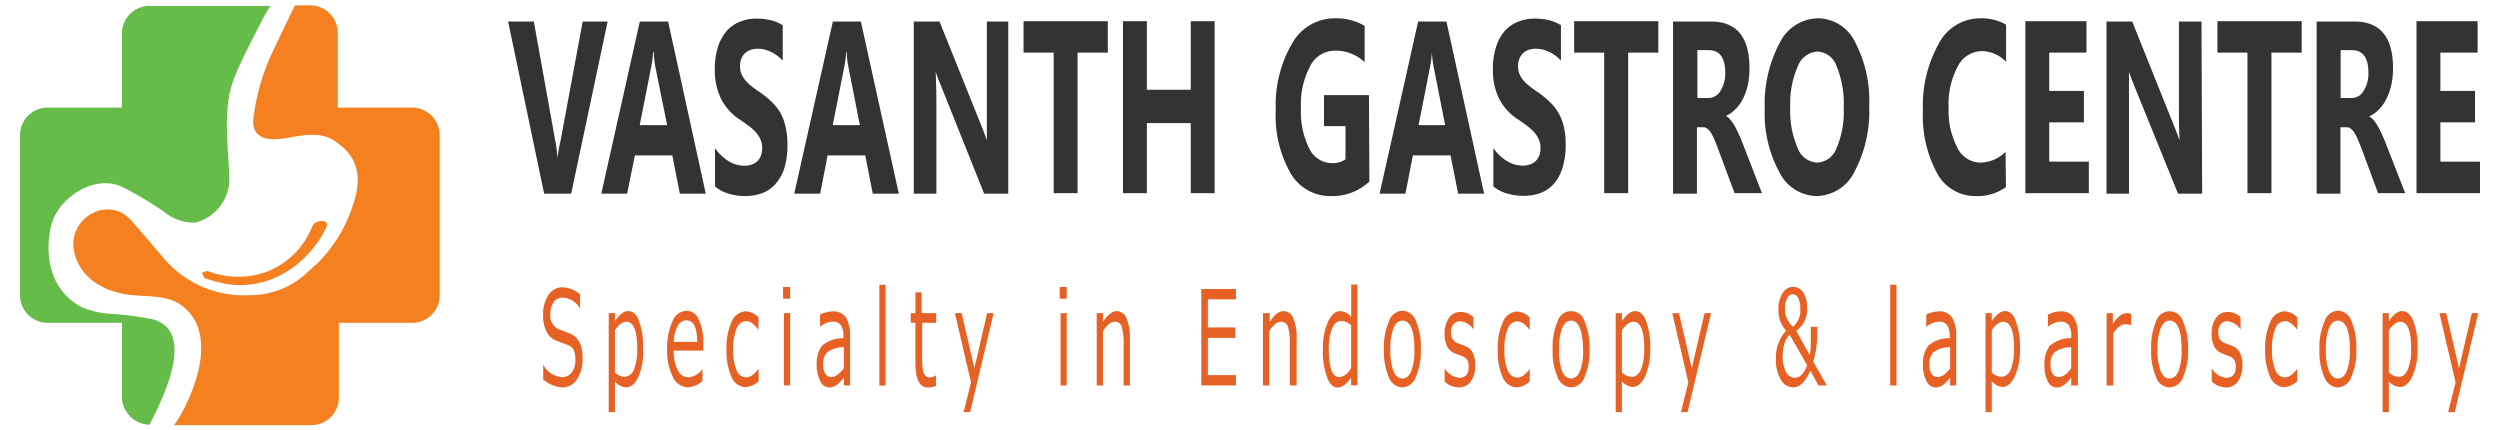 <svg id="Layer_1" data-name="Layer 1" xmlns="http://www.w3.org/2000/svg" viewBox="0 0 232.33 40"><defs><style>.cls-1{fill:#333;}.cls-1,.cls-2,.cls-4,.cls-5{fill-rule:evenodd;}.cls-2,.cls-3{fill:#e76125;}.cls-4{fill:#f48020;}.cls-5{fill:#66bc48;}</style></defs><title>Insta posts</title><path class="cls-1" d="M56.47,2,53.08,18H50.57L47.22,2h2.39l2,11.13a11.87,11.87,0,0,1,.2,1.59h0A13.65,13.65,0,0,1,52.11,13L54.15,2Z"/><path class="cls-1" d="M62,11.63,60.91,6.25a10.17,10.17,0,0,1-.16-1.43h-.06a9.26,9.26,0,0,1-.17,1.39l-1.07,5.42ZM65.59,18H63.18l-.7-3.56H59L58.28,18h-2.4L59.46,2h2.63Z"/><path class="cls-1" d="M66.45,17.33V13.77A4.36,4.36,0,0,0,67.75,15a2.81,2.81,0,0,0,1.42.4,2,2,0,0,0,.73-.12,1.35,1.35,0,0,0,.52-.34,1.4,1.4,0,0,0,.31-.51,1.91,1.91,0,0,0,.1-.64,2,2,0,0,0-.16-.84,2.68,2.68,0,0,0-.45-.68,4.48,4.48,0,0,0-.68-.6c-.26-.19-.54-.39-.84-.59A5,5,0,0,1,67,9.16a5.94,5.94,0,0,1-.57-2.72,6.76,6.76,0,0,1,.31-2.14,4.31,4.31,0,0,1,.84-1.48A3.36,3.36,0,0,1,68.8,2a4.05,4.05,0,0,1,1.48-.27,5.6,5.6,0,0,1,1.36.15,3.83,3.83,0,0,1,1.1.46V5.64a3.52,3.52,0,0,0-.54-.49,3.73,3.73,0,0,0-.6-.35A3.78,3.78,0,0,0,71,4.59a3,3,0,0,0-.58-.06,2.17,2.17,0,0,0-.69.11,1.54,1.54,0,0,0-.52.33,1.6,1.6,0,0,0-.33.51,2,2,0,0,0-.11.66,1.81,1.81,0,0,0,.13.72,2.12,2.12,0,0,0,.37.6,3.89,3.89,0,0,0,.58.56c.23.18.49.37.78.56a8.44,8.44,0,0,1,1.06.86,5.05,5.05,0,0,1,.81,1A4.83,4.83,0,0,1,73,11.75a7.21,7.21,0,0,1,.18,1.7,7.23,7.23,0,0,1-.31,2.25A4.1,4.1,0,0,1,72,17.17a3,3,0,0,1-1.25.81,4.62,4.62,0,0,1-1.5.24A5.21,5.21,0,0,1,67.72,18,3.59,3.59,0,0,1,66.45,17.33Z"/><path class="cls-1" d="M79.91,11.63,78.85,6.25a10,10,0,0,1-.17-1.43h-.05a9.26,9.26,0,0,1-.17,1.39l-1.07,5.42ZM83.53,18H81.11l-.7-3.56h-3.5L76.22,18H73.81L77.4,2H80Z"/><path class="cls-1" d="M93.7,18H91.46l-4-10c-.24-.58-.41-1-.5-1.32h0c0,.56.06,1.43.06,2.58V18h-2.1V2h2.39l3.91,9.73c.18.44.34.88.49,1.31h0c0-.37,0-1.11,0-2.2V2H93.7Z"/><polygon class="cls-1" points="102.95 4.89 100.14 4.89 100.14 17.95 97.92 17.95 97.92 4.89 95.12 4.89 95.12 1.97 102.95 1.97 102.95 4.89"/><polygon class="cls-1" points="112.88 17.95 110.66 17.95 110.66 11.44 106.58 11.44 106.58 17.95 104.36 17.95 104.36 1.97 106.58 1.97 106.58 8.34 110.66 8.34 110.66 1.97 112.88 1.97 112.88 17.95"/><path class="cls-1" d="M127.26,16.87a5,5,0,0,1-3.58,1.35,4.24,4.24,0,0,1-3.75-2.13,10.84,10.84,0,0,1-1.37-5.88,11.33,11.33,0,0,1,1.5-6.14,4.54,4.54,0,0,1,4-2.37,5.29,5.29,0,0,1,2.76.7V5.78A3.89,3.89,0,0,0,124,4.71a2.57,2.57,0,0,0-2.25,1.45A7.51,7.51,0,0,0,120.9,10a7.7,7.7,0,0,0,.78,3.82,2.36,2.36,0,0,0,2.1,1.34,2,2,0,0,0,1.26-.36V11.72h-2V8.84h4.18Z"/><path class="cls-1" d="M134.3,11.63l-1.06-5.38a10,10,0,0,1-.17-1.43h0a10.77,10.77,0,0,1-.17,1.39l-1.07,5.42ZM137.92,18h-2.41l-.71-3.56h-3.5L130.61,18h-2.4l3.58-16h2.63Z"/><path class="cls-1" d="M138.78,17.33V13.77a4.36,4.36,0,0,0,1.3,1.22,2.8,2.8,0,0,0,1.41.4,2,2,0,0,0,.73-.12,1.38,1.38,0,0,0,.53-.34,1.55,1.55,0,0,0,.31-.51,1.91,1.91,0,0,0,.1-.64,2,2,0,0,0-.16-.84,2.68,2.68,0,0,0-.45-.68,4.48,4.48,0,0,0-.68-.6c-.26-.19-.54-.39-.84-.59a5,5,0,0,1-1.72-1.91,5.94,5.94,0,0,1-.57-2.72,6.49,6.49,0,0,1,.31-2.14,4.16,4.16,0,0,1,.84-1.48A3.32,3.32,0,0,1,141.12,2a4.09,4.09,0,0,1,1.48-.27,5.63,5.63,0,0,1,1.37.15,3.77,3.77,0,0,1,1.09.46V5.64a2.79,2.79,0,0,0-.54-.49,3,3,0,0,0-.6-.35,3.67,3.67,0,0,0-.61-.21,3.09,3.09,0,0,0-.58-.06,2.17,2.17,0,0,0-.69.11,1.45,1.45,0,0,0-.52.33,1.6,1.6,0,0,0-.33.51,1.76,1.76,0,0,0-.12.66,2,2,0,0,0,.13.72,2.38,2.38,0,0,0,.37.6,4,4,0,0,0,.59.56c.23.18.49.37.77.56a7.77,7.77,0,0,1,1.06.86,4.44,4.44,0,0,1,.81,1,4.53,4.53,0,0,1,.52,1.29,7.21,7.21,0,0,1,.18,1.7,6.92,6.92,0,0,1-.32,2.25,4.09,4.09,0,0,1-.84,1.47,3.07,3.07,0,0,1-1.25.81,4.62,4.62,0,0,1-1.5.24,5.17,5.17,0,0,1-1.54-.22A3.59,3.59,0,0,1,138.78,17.33Z"/><polygon class="cls-1" points="154.11 4.89 151.31 4.89 151.31 17.95 149.08 17.95 149.08 4.89 146.29 4.89 146.29 1.97 154.11 1.97 154.11 4.89"/><path class="cls-1" d="M157.74,4.66V9.11h1a1.31,1.31,0,0,0,1.15-.67,3.07,3.07,0,0,0,.44-1.68c0-1.4-.52-2.1-1.55-2.1Zm6,13.29h-2.54l-1.54-4.12c-.11-.31-.22-.59-.32-.83a6.06,6.06,0,0,0-.32-.63,1.4,1.4,0,0,0-.34-.4.56.56,0,0,0-.38-.14h-.6V18h-2.22V2H159q3.59,0,3.58,4.35a7.55,7.55,0,0,1-.15,1.55A5.75,5.75,0,0,1,162,9.13a3.77,3.77,0,0,1-.7,1,3,3,0,0,1-.91.65v0a1.55,1.55,0,0,1,.43.36,6,6,0,0,1,.4.59,8,8,0,0,1,.36.72c.12.25.23.51.32.75Z"/><path class="cls-1" d="M168.91,4.79a2.1,2.1,0,0,0-1.86,1.43,8.66,8.66,0,0,0-.68,3.76,8.64,8.64,0,0,0,.68,3.75,2.05,2.05,0,0,0,1.8,1.38,2,2,0,0,0,1.82-1.34,8.43,8.43,0,0,0,.67-3.73,9.17,9.17,0,0,0-.65-3.86A2,2,0,0,0,168.91,4.79Zm-.1,13.43A3.94,3.94,0,0,1,165.36,16,11.34,11.34,0,0,1,164,10.17,12.19,12.19,0,0,1,165.38,4,4.06,4.06,0,0,1,169,1.7a3.86,3.86,0,0,1,3.41,2.24,11.65,11.65,0,0,1,1.3,5.9,12,12,0,0,1-1.35,6.08A4,4,0,0,1,168.81,18.22Z"/><path class="cls-1" d="M186.42,17.38a4.46,4.46,0,0,1-2.82.84A4,4,0,0,1,180,16.06a11.17,11.17,0,0,1-1.3-5.76,11.81,11.81,0,0,1,1.46-6.22A4.34,4.34,0,0,1,184,1.7a4.61,4.61,0,0,1,2.43.59V5.75a3.15,3.15,0,0,0-2.25-1,2.54,2.54,0,0,0-2.24,1.42,7.37,7.37,0,0,0-.85,3.83,7.39,7.39,0,0,0,.8,3.7A2.42,2.42,0,0,0,184,15.11a3.39,3.39,0,0,0,2.38-1Z"/><polygon class="cls-1" points="194.12 17.95 188.22 17.95 188.22 1.97 193.9 1.97 193.9 4.89 190.44 4.89 190.44 8.45 193.66 8.45 193.66 11.37 190.44 11.37 190.44 15.02 194.12 15.02 194.12 17.95"/><path class="cls-1" d="M204.65,18h-2.24l-4.06-10c-.24-.58-.4-1-.5-1.32h0c0,.56,0,1.43,0,2.58V18h-2.09V2h2.39l3.9,9.73c.18.44.35.88.5,1.31h0c0-.37-.06-1.11-.06-2.2V2h2.1Z"/><polygon class="cls-1" points="213.9 4.89 211.09 4.89 211.09 17.95 208.86 17.95 208.86 4.89 206.07 4.89 206.07 1.97 213.9 1.97 213.9 4.89"/><path class="cls-1" d="M217.52,4.66V9.11h1a1.3,1.3,0,0,0,1.14-.67,3,3,0,0,0,.44-1.68c0-1.4-.51-2.1-1.54-2.1Zm6,13.29H221l-1.53-4.12c-.12-.31-.23-.59-.33-.83a4.57,4.57,0,0,0-.32-.63,1.4,1.4,0,0,0-.34-.4.56.56,0,0,0-.38-.14h-.6V18h-2.21V2h3.51q3.59,0,3.59,4.35a7.53,7.53,0,0,1-.16,1.55,5.75,5.75,0,0,1-.45,1.27,3.55,3.55,0,0,1-.7,1,3,3,0,0,1-.91.65v0a1.55,1.55,0,0,1,.43.36,4.66,4.66,0,0,1,.4.59,8,8,0,0,1,.36.72c.12.25.23.51.32.75Z"/><polygon class="cls-1" points="230.47 17.95 224.57 17.95 224.57 1.97 230.25 1.97 230.25 4.89 226.79 4.89 226.79 8.45 230.01 8.45 230.01 11.37 226.79 11.37 226.79 15.02 230.47 15.02 230.47 17.95"/><path class="cls-2" d="M52.24,36a2.83,2.83,0,0,1-1.76-.75V33.88h0a2.12,2.12,0,0,0,1.72,1.17,1.1,1.1,0,0,0,.93-.44,1.82,1.82,0,0,0,.34-1.16,2.31,2.31,0,0,0-.14-.88,1,1,0,0,0-.5-.49l-1.11-.41a1.7,1.7,0,0,1-.93-.84,3.48,3.48,0,0,1-.32-1.59,3.15,3.15,0,0,1,.5-1.82,1.48,1.48,0,0,1,1.28-.72,2.65,2.65,0,0,1,1.66.66v1.3H53.9a1.94,1.94,0,0,0-1.61-1,1,1,0,0,0-.83.41,1.75,1.75,0,0,0-.31,1.08,1.39,1.39,0,0,0,.72,1.43c.27.09.58.21.92.35a2.26,2.26,0,0,1,.73.42,2,2,0,0,1,.35.51,2.92,2.92,0,0,1,.21.65,4.92,4.92,0,0,1,.06.8,3.36,3.36,0,0,1-.52,1.94A1.6,1.6,0,0,1,52.24,36Z"/><path class="cls-2" d="M57.15,30.69v3.93a1.47,1.47,0,0,0,.91.4,1,1,0,0,0,.85-.68,4.94,4.94,0,0,0,.31-1.93c0-1.67-.34-2.51-1-2.51C57.86,29.9,57.5,30.16,57.15,30.69Zm0,4.75V38.3h-.58V29.1h.58v.74q.63-.93,1.23-.93c.44,0,.79.31,1,.92a6.78,6.78,0,0,1,.38,2.55A6,6,0,0,1,59.34,35c-.31.66-.7,1-1.16,1A1.45,1.45,0,0,1,57.15,35.44Z"/><path class="cls-2" d="M62.61,31.77h2.18c0-1.34-.35-2-1-2a.91.91,0,0,0-.81.53A3.25,3.25,0,0,0,62.61,31.77ZM64,36a1.58,1.58,0,0,1-1.44-.91A5.32,5.32,0,0,1,62,32.5a5.83,5.83,0,0,1,.49-2.62,1.47,1.47,0,0,1,1.3-1,1.25,1.25,0,0,1,1.14.8A5.11,5.11,0,0,1,65.36,32v.58H62.61A3.75,3.75,0,0,0,63,34.42a1.11,1.11,0,0,0,1,.65,1.74,1.74,0,0,0,1.28-.8h0v1.14A2.45,2.45,0,0,1,64,36Z"/><path class="cls-2" d="M70.51,35.41a2,2,0,0,1-1.17.57A1.45,1.45,0,0,1,68,35.07a5.68,5.68,0,0,1-.48-2.6A5.77,5.77,0,0,1,68,29.88a1.49,1.49,0,0,1,1.33-.95,1.81,1.81,0,0,1,1.16.56v1.16h0c-.41-.54-.79-.81-1.15-.81a1,1,0,0,0-.88.68,4.81,4.81,0,0,0-.32,1.95,4.72,4.72,0,0,0,.31,1.94,1,1,0,0,0,.89.66c.37,0,.75-.27,1.15-.8h0Z"/><path class="cls-2" d="M73.43,35.82h-.58V29.1h.58Zm0-8.06h-.66V26.67h.66Z"/><path class="cls-2" d="M78.42,34.22V32.27a2.49,2.49,0,0,0-1.57.49,1.53,1.53,0,0,0-.35,1.08c0,.8.27,1.2.8,1.2C77.67,35,78,34.77,78.42,34.22Zm0,1.6v-.75a2.71,2.71,0,0,1-.76.77,1.25,1.25,0,0,1-.61.17.94.94,0,0,1-.82-.6,3,3,0,0,1-.33-1.51,2.74,2.74,0,0,1,.48-1.76,2.92,2.92,0,0,1,2-.71v-.2a1.8,1.8,0,0,0-.23-1,.91.91,0,0,0-.81-.34,1.93,1.93,0,0,0-1.13.48h0V29.24a2.72,2.72,0,0,1,1.19-.3,1.35,1.35,0,0,1,1.21.56A3.11,3.11,0,0,1,79,31.22v4.6Z"/><rect class="cls-3" x="81.72" y="26.46" width="0.58" height="9.37"/><path class="cls-2" d="M86.22,36c-.77,0-1.15-.76-1.15-2.29V30h-.43V29.1h.43V27.17h.58V29.1H87V30h-1.3v3.11a7.37,7.37,0,0,0,.08,1.37,1,1,0,0,0,.24.46.6.6,0,0,0,.43.14.92.92,0,0,0,.53-.21h0v1A1.72,1.72,0,0,1,86.22,36Z"/><polygon class="cls-2" points="92.34 29.1 90.16 38.3 89.55 38.3 90.24 35.53 88.74 29.1 89.37 29.1 90.55 34.22 91.74 29.1 92.34 29.1"/><path class="cls-2" d="M99.13,35.82h-.57V29.1h.57Zm0-8.06h-.65V26.67h.65Z"/><path class="cls-2" d="M105,35.82h-.58V32.06a5.27,5.27,0,0,0-.19-1.74.65.65,0,0,0-.63-.42c-.35,0-.71.28-1.1.87v5.05h-.58V29.1h.58v.81c.44-.67.87-1,1.3-1a1,1,0,0,1,.88.65,4.42,4.42,0,0,1,.32,1.88Z"/><polygon class="cls-2" points="114.86 35.82 111.64 35.82 111.64 26.86 114.86 26.86 114.86 27.82 112.25 27.82 112.25 30.43 114.8 30.43 114.8 31.4 112.25 31.4 112.25 34.86 114.86 34.86 114.86 35.82"/><path class="cls-2" d="M120.45,35.82h-.58V32.06a5.27,5.27,0,0,0-.19-1.74.65.65,0,0,0-.63-.42c-.35,0-.71.28-1.1.87v5.05h-.58V29.1H118v.81c.44-.67.87-1,1.29-1a1,1,0,0,1,.89.65,4.42,4.42,0,0,1,.32,1.88v4.38Z"/><path class="cls-2" d="M125.56,34.23v-4a1.45,1.45,0,0,0-.91-.41c-.36,0-.64.23-.85.7a5,5,0,0,0-.31,2c0,1.69.34,2.53,1,2.53C124.87,35,125.23,34.76,125.56,34.23Zm0,1.59v-.74q-.63.93-1.23.93c-.43,0-.78-.31-1-.94a6.76,6.76,0,0,1-.39-2.55,6.09,6.09,0,0,1,.47-2.61c.31-.67.7-1,1.16-1a1.52,1.52,0,0,1,1,.53v-3h.58v9.36Z"/><path class="cls-2" d="M130.33,29.8c-.36,0-.64.23-.83.69a5.3,5.3,0,0,0-.29,2,5.29,5.29,0,0,0,.29,2c.19.46.47.68.83.68s.63-.22.82-.68a5.29,5.29,0,0,0,.29-2Q131.44,29.8,130.33,29.8Zm0,6.21a1.42,1.42,0,0,1-1.26-.95,6.13,6.13,0,0,1-.46-2.59,6,6,0,0,1,.47-2.6,1.39,1.39,0,0,1,1.25-1,1.41,1.41,0,0,1,1.25.95,6.08,6.08,0,0,1,.46,2.61,5.92,5.92,0,0,1-.46,2.59A1.41,1.41,0,0,1,130.33,36Z"/><path class="cls-2" d="M135.56,36a1.91,1.91,0,0,1-1.31-.55V34.22h0a1.81,1.81,0,0,0,1.32.89c.62,0,.92-.35.92-1a1.43,1.43,0,0,0-.12-.64,1,1,0,0,0-.51-.38c-.22-.08-.46-.17-.74-.29a1.32,1.32,0,0,1-.65-.63,2.56,2.56,0,0,1-.22-1.15,2.43,2.43,0,0,1,.4-1.46,1.25,1.25,0,0,1,1.07-.57,1.7,1.7,0,0,1,1.21.49v1.15h0a1.58,1.58,0,0,0-1.22-.77.79.79,0,0,0-.63.27,1.08,1.08,0,0,0-.23.73,1.25,1.25,0,0,0,.13.64,1,1,0,0,0,.49.39l.72.28a1.27,1.27,0,0,1,.68.63,2.57,2.57,0,0,1,.23,1.16,2.49,2.49,0,0,1-.42,1.5A1.32,1.32,0,0,1,135.56,36Z"/><path class="cls-2" d="M142.19,35.41A1.92,1.92,0,0,1,141,36a1.47,1.47,0,0,1-1.34-.91,5.83,5.83,0,0,1-.47-2.6,5.63,5.63,0,0,1,.49-2.59,1.48,1.48,0,0,1,1.32-.95,1.77,1.77,0,0,1,1.16.56v1.16h0c-.41-.54-.79-.81-1.15-.81a1,1,0,0,0-.89.68,4.84,4.84,0,0,0-.31,1.95,4.72,4.72,0,0,0,.31,1.94,1,1,0,0,0,.89.66c.37,0,.75-.27,1.15-.8h0v1.14Z"/><path class="cls-2" d="M146,29.8c-.36,0-.63.23-.83.69a5.33,5.33,0,0,0-.28,2,5.32,5.32,0,0,0,.28,2c.2.46.47.68.83.68s.63-.22.83-.68a5.29,5.29,0,0,0,.29-2C147.09,30.69,146.71,29.8,146,29.8ZM146,36a1.4,1.4,0,0,1-1.25-.95,6,6,0,0,1-.46-2.59,6,6,0,0,1,.46-2.6,1.3,1.3,0,0,1,2.5,0,6.06,6.06,0,0,1,.47,2.61,5.9,5.9,0,0,1-.47,2.59A1.4,1.4,0,0,1,146,36Z"/><path class="cls-2" d="M150.73,30.69v3.93a1.5,1.5,0,0,0,.92.4c.36,0,.64-.23.85-.68a5,5,0,0,0,.3-1.93c0-1.67-.33-2.51-1-2.51C151.44,29.9,151.09,30.16,150.73,30.69Zm0,4.75V38.3h-.58V29.1h.58v.74c.43-.62.84-.93,1.24-.93s.78.31,1,.92a6.76,6.76,0,0,1,.39,2.55,6.1,6.1,0,0,1-.47,2.58c-.31.66-.7,1-1.16,1A1.47,1.47,0,0,1,150.73,35.44Z"/><polygon class="cls-2" points="159.01 29.1 156.83 38.3 156.21 38.3 156.9 35.53 155.41 29.1 156.03 29.1 157.22 34.22 158.41 29.1 159.01 29.1"/><path class="cls-2" d="M167.3,28.64a2,2,0,0,0-.19-.95.6.6,0,0,0-.51-.35.6.6,0,0,0-.52.39,2,2,0,0,0-.2.95,2.07,2.07,0,0,0,.17.9,2.89,2.89,0,0,0,.56.79A1.94,1.94,0,0,0,167.3,28.64Zm.64,5.3-1.62-2.83a1.72,1.72,0,0,0-.47.77,3.69,3.69,0,0,0-.18,1.2,3.09,3.09,0,0,0,.3,1.47.93.93,0,0,0,.82.56C167.27,35.11,167.65,34.72,167.94,33.94Zm1.83,1.88H169l-.76-1.37Q167.57,36,166.62,36a1.32,1.32,0,0,1-1.13-.74,3.48,3.48,0,0,1-.45-1.89,3.69,3.69,0,0,1,.94-2.64,3.1,3.1,0,0,1-.56-.95,3.24,3.24,0,0,1-.15-1.05,2.71,2.71,0,0,1,.38-1.46,1.12,1.12,0,0,1,1-.61,1.08,1.08,0,0,1,.92.52,2.29,2.29,0,0,1,.36,1.33,2.44,2.44,0,0,1-1,2.24L168.18,33a6.24,6.24,0,0,0,.1-.8c0-.29,0-.9,0-1.83h.6v.55a9.21,9.21,0,0,1-.37,2.69Z"/><rect class="cls-3" x="175.66" y="26.46" width="0.58" height="9.37"/><path class="cls-2" d="M181.23,34.22V32.27a2.5,2.5,0,0,0-1.58.49,1.58,1.58,0,0,0-.35,1.08q0,1.2.81,1.2C180.48,35,180.85,34.77,181.23,34.22Zm0,1.6v-.75a2.71,2.71,0,0,1-.77.77,1.24,1.24,0,0,1-.6.17,1,1,0,0,1-.83-.6,3.1,3.1,0,0,1-.33-1.51,2.68,2.68,0,0,1,.49-1.76,2.9,2.9,0,0,1,2-.71v-.2a1.88,1.88,0,0,0-.23-1,.93.93,0,0,0-.81-.34,2,2,0,0,0-1.14.48h0V29.24a2.68,2.68,0,0,1,1.18-.3,1.34,1.34,0,0,1,1.21.56,3,3,0,0,1,.39,1.72v4.6Z"/><path class="cls-2" d="M185.1,30.69v3.93a1.45,1.45,0,0,0,.91.4,1,1,0,0,0,.85-.68,4.94,4.94,0,0,0,.31-1.93c0-1.67-.34-2.51-1-2.51C185.81,29.9,185.45,30.16,185.1,30.69Zm0,4.75V38.3h-.58V29.1h.58v.74q.63-.93,1.23-.93c.44,0,.79.31,1,.92a6.76,6.76,0,0,1,.39,2.55,6,6,0,0,1-.47,2.58c-.31.66-.7,1-1.16,1A1.45,1.45,0,0,1,185.1,35.44Z"/><path class="cls-2" d="M192.48,34.22V32.27a2.49,2.49,0,0,0-1.57.49,1.53,1.53,0,0,0-.35,1.08q0,1.2.81,1.2C191.73,35,192.1,34.77,192.48,34.22Zm0,1.6v-.75a2.71,2.71,0,0,1-.76.77,1.25,1.25,0,0,1-.61.17.94.94,0,0,1-.82-.6A3.1,3.1,0,0,1,190,33.9a2.68,2.68,0,0,1,.49-1.76,2.87,2.87,0,0,1,2-.71v-.2a1.8,1.8,0,0,0-.23-1,.91.91,0,0,0-.81-.34,1.93,1.93,0,0,0-1.13.48h0V29.24a2.72,2.72,0,0,1,1.19-.3,1.35,1.35,0,0,1,1.21.56,3.11,3.11,0,0,1,.38,1.72v4.6Z"/><path class="cls-2" d="M195.77,35.82V29.1h.58v1c.47-.7.89-1,1.29-1a1.58,1.58,0,0,1,.42.06v1.09h0a1.33,1.33,0,0,0-.55-.12c-.37,0-.75.29-1.13.86v4.83Z"/><path class="cls-2" d="M201.62,29.8c-.36,0-.63.23-.82.69a5.1,5.1,0,0,0-.29,2,5.09,5.09,0,0,0,.29,2c.19.46.46.68.82.68s.63-.22.83-.68a5.29,5.29,0,0,0,.29-2C202.74,30.69,202.37,29.8,201.62,29.8Zm0,6.21a1.39,1.39,0,0,1-1.25-.95,6,6,0,0,1-.46-2.59,6,6,0,0,1,.46-2.6,1.3,1.3,0,0,1,2.5,0,6.06,6.06,0,0,1,.47,2.61,5.9,5.9,0,0,1-.47,2.59A1.39,1.39,0,0,1,201.62,36Z"/><path class="cls-2" d="M206.85,36a1.93,1.93,0,0,1-1.31-.55V34.22h0a1.78,1.78,0,0,0,1.32.89c.61,0,.91-.35.91-1a1.43,1.43,0,0,0-.12-.64,1,1,0,0,0-.5-.38c-.22-.08-.47-.17-.74-.29a1.28,1.28,0,0,1-.65-.63,2.56,2.56,0,0,1-.23-1.15,2.43,2.43,0,0,1,.4-1.46,1.26,1.26,0,0,1,1.07-.57,1.71,1.71,0,0,1,1.22.49v1.15h0a1.58,1.58,0,0,0-1.21-.77.77.77,0,0,0-.63.27,1,1,0,0,0-.23.73,1.37,1.37,0,0,0,.12.64,1.07,1.07,0,0,0,.49.39l.73.28a1.3,1.3,0,0,1,.68.63,2.58,2.58,0,0,1,.22,1.16,2.49,2.49,0,0,1-.42,1.5A1.31,1.31,0,0,1,206.85,36Z"/><path class="cls-2" d="M213.49,35.41a2,2,0,0,1-1.17.57,1.46,1.46,0,0,1-1.33-.91,5.68,5.68,0,0,1-.48-2.6,5.77,5.77,0,0,1,.49-2.59,1.49,1.49,0,0,1,1.33-.95,1.81,1.81,0,0,1,1.16.56v1.16h0c-.41-.54-.79-.81-1.15-.81a1,1,0,0,0-.88.68,4.81,4.81,0,0,0-.32,1.95,4.7,4.7,0,0,0,.32,1.94,1,1,0,0,0,.88.66c.37,0,.75-.27,1.15-.8h0v1.14Z"/><path class="cls-2" d="M217.27,29.8c-.36,0-.64.23-.83.69a5.3,5.3,0,0,0-.29,2,5.29,5.29,0,0,0,.29,2c.19.46.47.68.83.68s.63-.22.82-.68a5.29,5.29,0,0,0,.29-2Q218.38,29.8,217.27,29.8Zm0,6.21a1.42,1.42,0,0,1-1.26-.95,6,6,0,0,1-.46-2.59,6,6,0,0,1,.47-2.6,1.39,1.39,0,0,1,1.25-1,1.41,1.41,0,0,1,1.25.95,6.23,6.23,0,0,1,.46,2.61,5.92,5.92,0,0,1-.46,2.59A1.41,1.41,0,0,1,217.27,36Z"/><path class="cls-2" d="M222,30.69v3.93a1.47,1.47,0,0,0,.91.4c.37,0,.65-.23.85-.68a4.76,4.76,0,0,0,.31-1.93c0-1.67-.33-2.51-1-2.51C222.74,29.9,222.38,30.16,222,30.69Zm0,4.75V38.3h-.58V29.1H222v.74q.63-.93,1.23-.93c.44,0,.79.31,1.05.92a6.76,6.76,0,0,1,.39,2.55,6.1,6.1,0,0,1-.47,2.58c-.32.66-.7,1-1.17,1A1.45,1.45,0,0,1,222,35.44Z"/><polygon class="cls-2" points="230.31 29.1 228.13 38.3 227.51 38.3 228.2 35.53 226.7 29.1 227.33 29.1 228.52 34.22 229.71 29.1 230.31 29.1"/><path class="cls-4" d="M38.3,10H31.39V3.06A2.56,2.56,0,0,0,28.83.5H27.42c-.7,1.37-2.13,4.42-2.17,4.5a20.17,20.17,0,0,0-1.7,6c-.15,1.22.49,1.88,1.73,1.94a7.91,7.91,0,0,0,1.81-.2c1.36-.23,2.73-.47,4,.35,2.53,1.68,2.5,3.81,1.59,6.32a13.17,13.17,0,0,1-3.2,5.07l-1.24,1.12a7.69,7.69,0,0,1-5,1.83,9.79,9.79,0,0,1-8.12-3.54c-1-1.18-2-2.36-3-3.48a2.87,2.87,0,0,0-3.48-.61,3.22,3.22,0,0,0-1.78,3.46c.49,2.57,2.82,3.88,5.29,4.15,1.59.18,3.47,0,4.77,1,4.31,3.29-.54,11.1-.79,11.1h12.8a2.56,2.56,0,0,0,2.56-2.56V30H38.3a2.56,2.56,0,0,0,2.56-2.56V12.53A2.56,2.56,0,0,0,38.3,10Z"/><path class="cls-5" d="M14.3,29.7a27.86,27.86,0,0,0-4.21-.55,8,8,0,0,1-2.54-.62C4.77,27,4.11,24,4.72,21.11c.56-2.64,4-5,6.66-3.73a33.57,33.57,0,0,1,3.86,2.3,4.37,4.37,0,0,0,3,1A4.29,4.29,0,0,0,21.31,17c0-3.19-.75-6.75.48-9.8.74-1.85,1.71-3.62,2.61-5.41.13-.26.41-.72.72-1.24H13.89a2.56,2.56,0,0,0-2.56,2.56V10H4.42a2.56,2.56,0,0,0-2.56,2.56V27.47A2.56,2.56,0,0,0,4.42,30h6.91v6.91a2.63,2.63,0,0,0,2.56,2.56h0C14.68,37.86,18.46,31,14.3,29.7Z"/><path class="cls-4" d="M18.75,25.34c.11.19.19.48.34.54.67.22,1.36.37,1.82.49A8.15,8.15,0,0,0,26,25.61a9.8,9.8,0,0,0,4.2-4.23c.18-.33.32-.64,0-.8a1.21,1.21,0,0,0-.88.11c-.19.09-.31.37-.41.59a7.31,7.31,0,0,1-4.44,4.08,7.82,7.82,0,0,1-5.14-.16C19.16,25.15,18.94,25.29,18.75,25.34Z"/></svg>